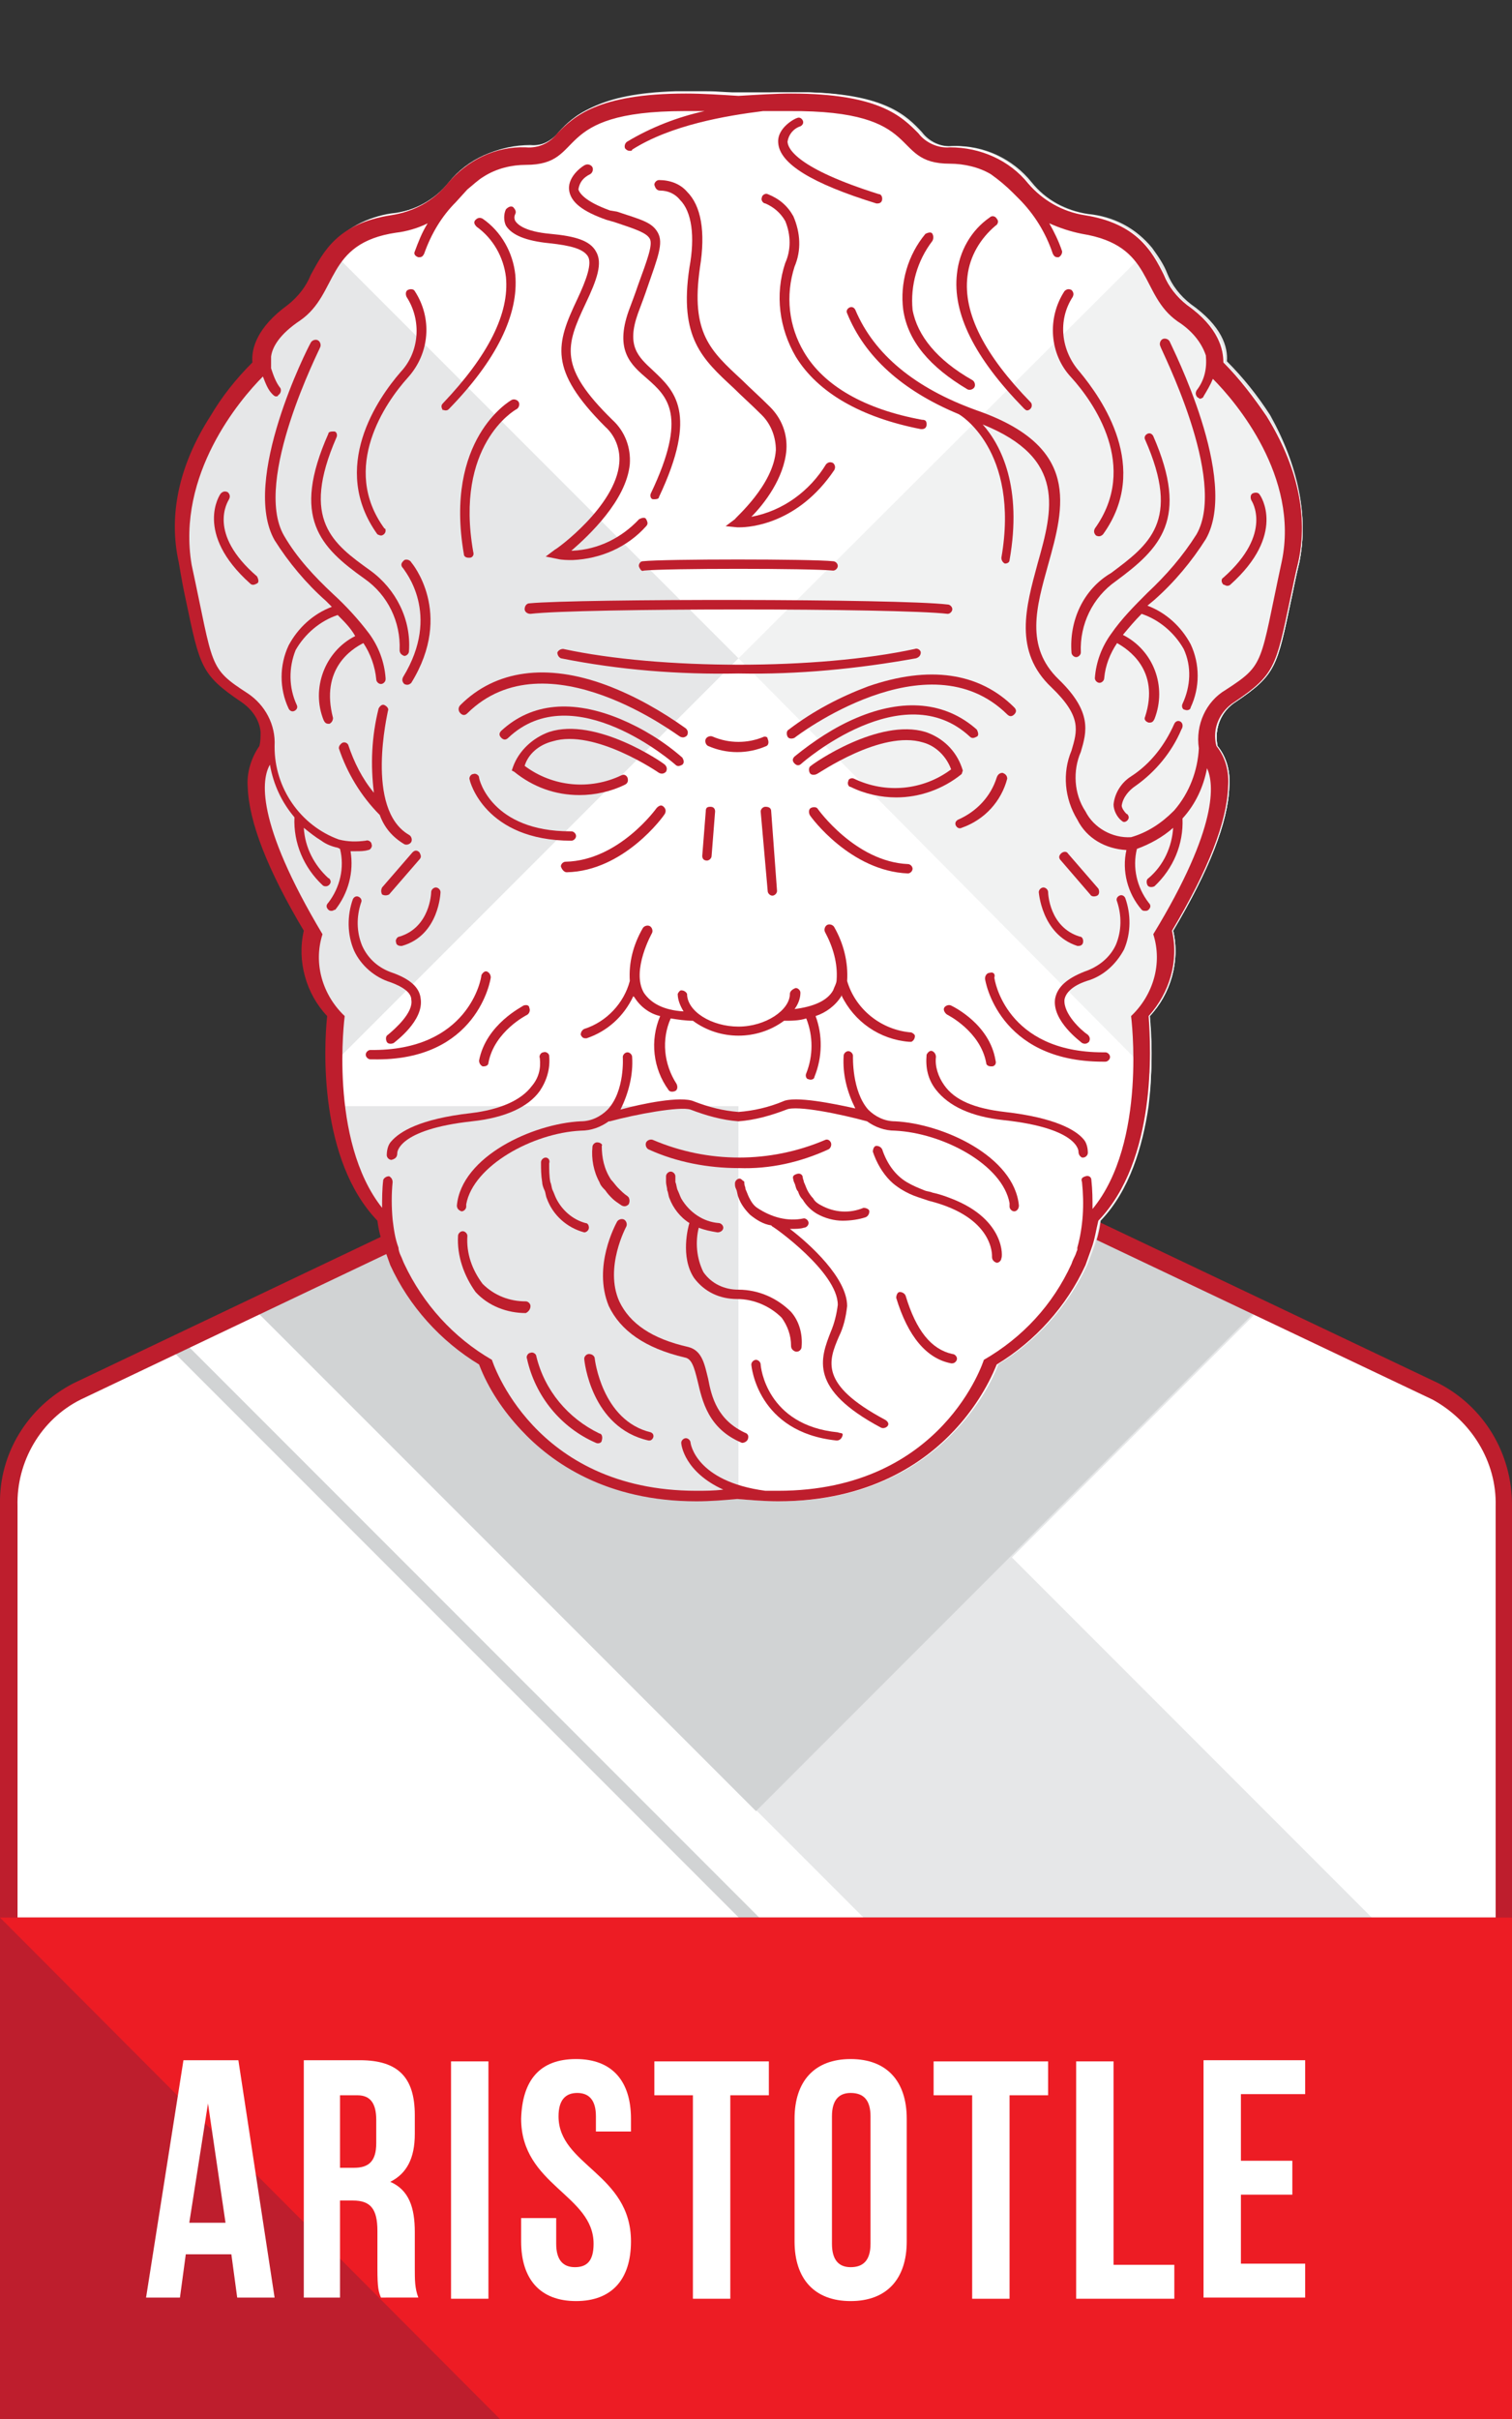 <?xml version="1.0" encoding="utf-8"?>
<!-- Generator: Adobe Illustrator 19.2.0, SVG Export Plug-In . SVG Version: 6.00 Build 0)  -->
<!DOCTYPE svg PUBLIC "-//W3C//DTD SVG 1.1//EN" "http://www.w3.org/Graphics/SVG/1.1/DTD/svg11.dtd">
<svg version="1.1" id="Layer_1" xmlns="http://www.w3.org/2000/svg" xmlns:xlink="http://www.w3.org/1999/xlink" x="0px" y="0px"
	 viewBox="0 0 129.4 206.9" style="enable-background:new 0 0 129.4 206.9;" xml:space="preserve">
<rect x="0" y="0" width="129.4" height="206.9" fill="#333333" stroke="none"/>
<style type="text/css">
	.st0{fill:#FFFFFF;}
	.st1{fill:#E6E7E8;}
	.st2{fill:#D1D3D4;}
	.st3{fill:none;stroke:#D1D3D4;stroke-width:1.24;stroke-miterlimit:10;}
	.st4{fill:#BE1E2D;}
	.st5{fill:#ED1C24;}
	.st6{enable-background:new    ;}
	.st7{fill:#F1F2F2;}
</style>
<title>Aristotle</title>
<path class="st0" d="M129.1,128.7v45.4H1.2v-45.4c-0.1-4.1,2.2-7.9,5.8-9.7l14.8-7l43.3-20.6l58.1,27.6
	C126.9,120.8,129.2,124.6,129.1,128.7z"/>
<path class="st1" d="M129.1,128.7v45.4H84l-19.3-19.3L21.8,112l43.4-20.6l42.8,20.3l15.3,7.3C126.9,120.8,129.2,124.6,129.1,128.7z"
	/>
<polygon class="st2" points="107.9,111.7 64.7,154.9 21.8,112 65.1,91.4 "/>
<line class="st3" x1="15.1" y1="115" x2="65.1" y2="165"/>
<path class="st0" d="M129.3,128.7v45.4h-1.8l-40.9-40.9l21.6-21.6l15.3,7.3C127.1,120.9,129.3,124.6,129.3,128.7z"/>
<path class="st4" d="M129.4,174.9H0v-46.2c-0.1-4.4,2.4-8.4,6.3-10.4l58.4-27.8l0.3,0.2l58.1,27.6c3.9,2,6.3,6,6.3,10.4L129.4,174.9
	L129.4,174.9z M1.5,173.5h126.5v-44.7c0.1-3.8-2.1-7.3-5.4-9.1L64.7,92.2L6.9,119.7c-3.4,1.7-5.5,5.3-5.4,9.1L1.5,173.5L1.5,173.5z"
	/>
<rect y="164" class="st4" width="129.4" height="42.9"/>
<polygon class="st5" points="129.4,164 129.4,206.9 42.8,206.9 0,164 "/>
<g class="st6">
	<path class="st0" d="M23.5,196.5h-3.2l-0.5-3.7h-3.9l-0.5,3.7h-2.9l3.2-20.3h4.7L23.5,196.5z M16.2,190.1h3.1l-1.5-10.2L16.2,190.1
		z"/>
	<path class="st0" d="M32.6,196.5c-0.2-0.5-0.3-0.8-0.3-2.5v-3.2c0-1.9-0.6-2.6-2.1-2.6h-1.1v8.3H26v-20.3h4.8
		c3.3,0,4.7,1.5,4.7,4.7v1.6c0,2.1-0.7,3.4-2.1,4.1c1.6,0.7,2.1,2.2,2.1,4.3v3.1c0,1,0,1.7,0.3,2.5H32.6z M29.1,179.2v6.2h1.2
		c1.2,0,1.9-0.5,1.9-2.1v-2c0-1.4-0.5-2.1-1.6-2.1H29.1z"/>
	<path class="st0" d="M38.6,176.3h3.2v20.3h-3.2V176.3z"/>
	<path class="st0" d="M49.3,176.1c3.1,0,4.7,1.9,4.7,5.1v1.1h-3v-1.3c0-1.4-0.6-2-1.6-2s-1.6,0.6-1.6,2c0,4.2,6.2,4.9,6.2,10.7
		c0,3.2-1.6,5.1-4.7,5.1c-3.1,0-4.7-1.9-4.7-5.1v-2h3v2.2c0,1.4,0.6,2,1.6,2s1.6-0.5,1.6-2c0-4.2-6.2-5-6.2-10.7
		C44.7,177.9,46.2,176.1,49.3,176.1z"/>
	<path class="st0" d="M56,176.3h9.8v2.9h-3.3v17.4h-3.2v-17.4H56V176.3z"/>
	<path class="st0" d="M68,181.2c0-3.2,1.7-5.1,4.8-5.1s4.8,1.9,4.8,5.1v10.5c0,3.2-1.7,5.1-4.8,5.1s-4.8-1.9-4.8-5.1V181.2z
		 M71.2,191.9c0,1.4,0.6,2,1.6,2c1,0,1.7-0.5,1.7-2v-10.9c0-1.4-0.6-2-1.7-2c-1,0-1.6,0.6-1.6,2V191.9z"/>
	<path class="st0" d="M79.9,176.3h9.8v2.9h-3.3v17.4h-3.2v-17.4h-3.3V176.3z"/>
	<path class="st0" d="M92.1,176.3h3.2v17.4h5.2v2.9h-8.4V176.3z"/>
	<path class="st0" d="M106.2,184.8h4.4v2.9h-4.4v5.9h5.5v2.9H103v-20.3h8.7v2.9h-5.5V184.8z"/>
</g>
<path class="st1" d="M111.2,48.1c-0.3,1.2-0.5,2.3-0.7,3.2c-1.2,5.7-1.3,6.4-4.7,8.7c-1.3,0.8-1.9,2.3-1.6,3.8c0.8,1,1.1,2.2,1,3.5
	c-0.1,3-1.7,7.1-4.8,12.3c0.6,2.6-0.2,5.4-2,7.3c0.1,1.7,0.2,3.3,0.1,5c0,0.9-0.1,1.8-0.2,2.7c-0.5,3.4-1.6,7.2-4.1,9.8
	c-0.1,0.8-0.3,1.6-0.6,2.4l-0.5,1.3c-1.6,3.5-4.3,6.5-7.6,8.5c-0.8,2.1-2.1,4-3.6,5.6c-2.6,2.8-7.3,6.1-15.1,6.1
	c-1.2,0-2.4-0.1-3.5-0.2c-1.2,0.1-2.4,0.2-3.5,0.2c-7.8,0-12.5-3.3-15-6.1c-1.5-1.6-2.8-3.6-3.6-5.6c-3.3-2-6-5-7.6-8.5l-0.5-1.4
	c-0.3-0.8-0.5-1.6-0.6-2.4c-2.5-2.7-3.7-6.4-4.1-9.8c-0.1-1.1-0.2-2.1-0.3-3c-0.1-1.5,0-3.1,0.1-4.6c-1.8-2-2.6-4.7-2-7.3
	c-3.1-5.2-4.7-9.3-4.8-12.3c-0.1-1.2,0.2-2.5,1-3.5c0.1-0.4,0.1-0.8,0.1-1.2c-0.1-1.1-0.7-2.1-1.6-2.7c-3.4-2.3-3.5-3-4.7-8.7
	c-0.2-0.9-0.4-2-0.7-3.2c-0.9-4,0.1-8.3,2.7-12.5c1.1-1.6,2.3-3.2,3.7-4.6c0-1.1,0.4-3,3.1-4.9c0.9-0.7,1.6-1.6,2-2.6
	c0.4-0.8,0.8-1.5,1.4-2.3c1.4-1.6,3.3-2.7,5.5-2.9c1.9-0.3,3.6-1.2,4.8-2.7c1.6-2,4.1-3.1,6.7-3.1c1,0.1,2.1-0.4,2.7-1.2
	c1.3-1.4,3.1-3.2,9.7-3.4h1.3h1.4c1,0,2,0.1,3,0.2s2-0.1,2.9-0.1l0,0h1.6h1.4c6.4,0.2,8.2,2,9.5,3.4c0.6,0.8,1.6,1.3,2.7,1.2
	c2.6-0.1,5.1,1.1,6.7,3.1c1.2,1.5,2.9,2.4,4.8,2.7c2.2,0.2,4.1,1.2,5.5,2.9c0.5,0.7,1,1.4,1.3,2.2c0.4,1,1.1,1.9,2,2.6
	c2.7,1.9,3.2,3.7,3.1,4.9c1.4,1.4,2.6,2.9,3.7,4.6C111.1,39.8,112,44.1,111.2,48.1z"/>
<path class="st0" d="M111.2,48.1c-0.3,1.2-0.5,2.3-0.7,3.2c-1.2,5.7-1.3,6.4-4.7,8.7c-1.3,0.8-1.9,2.3-1.6,3.8c0.8,1,1.1,2.2,1,3.5
	c-0.1,3-1.7,7.1-4.8,12.3c0.6,2.6-0.2,5.4-2,7.3c0.3,2.7,0.7,12.3-4.3,17.5c-0.1,0.8-0.3,1.6-0.6,2.4l-0.5,1.4
	c-1.6,3.5-4.3,6.5-7.6,8.5c-0.8,2.1-2.1,4-3.6,5.6c-2.6,2.8-7.3,6.1-15.1,6.1c-1.2,0-2.4-0.1-3.5-0.2V8.2C64.8,8.1,66.3,8,67.7,8
	c7.6,0,9.6,2,11,3.4c0.6,0.8,1.6,1.3,2.7,1.2c2.6-0.1,5,1.1,6.7,3.1c1.2,1.5,2.9,2.4,4.8,2.7c4.6,0.7,5.8,3.1,6.8,5.1
	c0.4,1,1.1,1.9,2,2.6c2.7,1.9,3.2,3.7,3.1,4.9c1.4,1.4,2.6,2.9,3.7,4.6C111.1,39.8,112,44.1,111.2,48.1z"/>
<path class="st0" d="M98.4,91.9c0,0.9-0.1,1.8-0.2,2.7h-70c-0.1-1.1-0.2-2.1-0.3-3l1.1-1.1l34.2-34.2L98.4,91.9z"/>
<path class="st7" d="M111.2,48.1c-0.3,1.2-0.5,2.3-0.7,3.2c-1.2,5.7-1.3,6.4-4.7,8.7c-1.3,0.8-1.9,2.3-1.6,3.8c0.8,1,1.1,2.2,1,3.5
	c-0.1,3-1.7,7.1-4.8,12.3c0.6,2.6-0.2,5.4-2,7.3c0.1,1.7,0.2,3.3,0.1,5L63.2,56.3l35.1-35.1c0.5,0.7,1,1.4,1.3,2.2
	c0.4,1,1.1,1.9,2,2.6c2.7,1.9,3.2,3.7,3.1,4.9c1.4,1.4,2.6,2.9,3.7,4.6C111.1,39.8,112,44.1,111.2,48.1z"/>
<path class="st0" d="M98.3,21.3L63.2,56.3L28.1,21.2c1.4-1.6,3.3-2.7,5.5-2.9c1.9-0.3,3.6-1.2,4.8-2.7c1.6-2,4.1-3.1,6.7-3.1
	c1,0.1,2.1-0.4,2.7-1.2c1.3-1.4,3.1-3.1,9.7-3.4h11.7c6.4,0.2,8.2,2,9.5,3.4c0.6,0.8,1.6,1.3,2.7,1.2c2.6-0.1,5.1,1.1,6.7,3.1
	c1.2,1.5,2.9,2.4,4.8,2.7C95,18.5,96.9,19.6,98.3,21.3z"/>
<path class="st4" d="M15.9,51.3c1.2,5.7,1.3,6.4,4.7,8.7c0.9,0.6,1.6,1.5,1.7,2.6c0,0.4,0,0.8-0.1,1.2c-0.7,1-1.1,2.3-1,3.5
	c0.1,3,1.7,7.1,4.8,12.3c-0.6,2.6,0.2,5.4,2,7.3c-0.3,2.7-0.7,12.3,4.3,17.5c0.1,0.8,0.3,1.6,0.6,2.4l0.5,1.4
	c1.6,3.5,4.3,6.5,7.6,8.5c0.8,2.1,2.1,4,3.6,5.6c2.6,2.8,7.3,6.1,15,6.1c1.2,0,2.4-0.1,3.5-0.2c1.2,0.1,2.4,0.2,3.5,0.2
	c7.8,0,12.5-3.3,15.1-6.1c1.5-1.6,2.8-3.6,3.6-5.6c3.3-2,6-5,7.6-8.5l0.5-1.4c0.3-0.8,0.4-1.6,0.6-2.4c5-5.2,4.5-14.8,4.3-17.5
	c1.8-2,2.6-4.7,2-7.3c3.1-5.2,4.7-9.3,4.8-12.3c0.1-1.3-0.2-2.5-1-3.5c-0.4-1.5,0.3-3,1.6-3.8c3.4-2.3,3.5-3,4.7-8.7
	c0.2-0.9,0.4-2,0.7-3.2c0.9-4-0.1-8.3-2.7-12.5c-1.1-1.6-2.3-3.2-3.7-4.6c0-1.1-0.4-3-3.1-4.9c-0.9-0.7-1.6-1.6-2-2.6
	c-1-2-2.3-4.4-6.8-5.1c-1.9-0.3-3.6-1.3-4.8-2.7c-1.6-2-4.1-3.1-6.7-3.1c-1,0.1-2.1-0.4-2.7-1.2C77.2,10,75.3,8,67.7,8
	c-1.3,0-2.8,0.1-4.5,0.2C61.6,8.1,60.1,8,58.7,8c-7.6,0-9.6,2-11,3.4c-0.6,0.8-1.6,1.3-2.7,1.2c-2.6-0.1-5,1.1-6.7,3.1
	c-1.2,1.5-2.9,2.4-4.8,2.7c-4.6,0.7-5.8,3.1-6.9,5.1c-0.4,1-1.1,1.9-2,2.6C22,28,21.5,29.8,21.6,31c-1.4,1.4-2.6,2.9-3.6,4.6
	c-2.7,4.2-3.6,8.5-2.7,12.5C15.5,49.3,15.7,50.4,15.9,51.3z M22.5,32.2c0.2,0.5,0.4,1.1,0.8,1.5c0.1,0.1,0.2,0.2,0.3,0.2
	c0.1,0,0.2,0,0.2-0.1c0.2-0.1,0.3-0.4,0.2-0.6c0,0,0,0,0,0c-0.4-0.5-0.6-1.1-0.8-1.7l0,0l0,0c0-0.3,0-0.7,0-1
	c0.1-0.8,0.7-1.9,2.5-3.1c3.3-2.3,2.1-6.6,8.2-7.5c0.9-0.1,1.9-0.4,2.7-0.8c-0.5,0.8-0.8,1.6-1.1,2.4c-0.1,0.2,0,0.4,0.3,0.5
	c0,0,0,0,0,0h0.1c0.2,0,0.3-0.1,0.4-0.3c0.6-1.7,1.5-3.2,2.7-4.4l1-1.1c0.5-0.4,0.9-0.8,1.4-1.1c1.1-0.7,2.4-1,3.6-1
	c5.3,0,1.9-4.6,13.6-4.6h1.7c-2.3,0.5-4.6,1.4-6.6,2.6c-0.2,0.1-0.3,0.4-0.2,0.6c0.1,0.1,0.2,0.2,0.4,0.2c0.1,0,0.2,0,0.2-0.1
	c3.3-2.1,8-2.9,11.2-3.3c0.8,0,1.5,0,2.2,0C79.4,9.4,76,14,81.3,14c1.2,0,2.5,0.3,3.5,0.9l0,0c0.7,0.5,1.3,1,1.9,1.6l0.5,0.5
	c1.3,1.3,2.3,2.9,2.9,4.7c0.1,0.2,0.2,0.3,0.4,0.3h0.1c0.2-0.1,0.3-0.3,0.3-0.5c-0.3-0.9-0.7-1.7-1.1-2.4c0.9,0.4,1.8,0.7,2.8,0.9
	c6.2,1,4.9,5.2,8.2,7.5c1.1,0.7,2,1.7,2.4,2.9c0.1,1.1-0.1,2.1-0.8,3c-0.1,0.2-0.1,0.4,0.1,0.6c0,0,0,0,0,0c0.1,0,0.1,0.1,0.2,0.1
	c0.1,0,0.3-0.1,0.3-0.2c0.3-0.5,0.6-1,0.8-1.5c2,2,7.4,8.4,5.9,15.6c-1.9,8.8-1.4,8.8-4.8,11c-1.7,1-2.6,3-2.3,5
	c-0.1,1.9-0.8,3.8-2.1,5.3c0,0-0.1,0.1-0.1,0.1c-1,1-2.2,1.8-3.6,2.2c-1.6,0.1-3.2-0.8-3.9-2.2c-1-1.5-1.1-3.5-0.4-5.1
	c0.5-1.7,1-3.4-1.9-6.2s-1.9-6.2-0.9-9.8c1.4-5,2.8-10.1-6.1-13.2c-5.3-1.9-8.8-4.8-10.4-8.6c-0.1-0.2-0.3-0.3-0.5-0.2
	c-0.2,0.1-0.3,0.3-0.2,0.5l0,0c1.5,3.7,4.7,6.6,9.5,8.6l0,0c0.1,0,5.3,3.1,3.7,12.3c0,0.2,0.1,0.4,0.3,0.5c0,0,0,0,0,0H86
	c0.2,0,0.4-0.1,0.4-0.3c1.1-6.2-0.7-9.8-2.3-11.6c7.2,2.9,6,7.3,4.7,11.9c-1,3.7-2.1,7.5,1.2,10.6c2.6,2.5,2.2,3.7,1.7,5.4
	c-0.8,1.9-0.6,4.1,0.5,5.9c0.8,1.6,2.4,2.5,4.2,2.6c-0.4,1.8,0.1,3.7,1.3,5.1c0.1,0.1,0.2,0.1,0.3,0.1c0.1,0,0.2,0,0.3-0.1
	c0.2-0.2,0.2-0.4,0-0.6c0,0,0,0,0,0c-1-1.3-1.4-3-1-4.6c1.1-0.4,2.2-1,3.1-1.8c-0.1,1.6-0.8,3.2-2.1,4.3c-0.2,0.1-0.2,0.4-0.1,0.6
	c0.1,0.2,0.4,0.2,0.6,0.1l0,0c1.6-1.5,2.5-3.6,2.4-5.8c1.1-1.2,1.8-2.7,2.1-4.3c0.6,1.3,1,5-4.6,14.2c0.8,2.5,0,5.2-1.9,7
	c0,0,1.4,10.8-3.3,16.5c0-0.8,0-1.6-0.1-2.5c0-0.2-0.2-0.4-0.5-0.3s-0.4,0.2-0.3,0.5c0.2,1.9,0.1,3.8-0.4,5.6v0.2
	c-0.1,0.2-0.1,0.3-0.2,0.5s-0.2,0.4-0.3,0.7c-1.6,3.5-4.2,6.3-7.5,8.2c0,0-3.5,11.2-17.6,11.2h-1.1c-6-0.8-6.4-4.1-6.4-4.1
	c0-0.2-0.2-0.4-0.4-0.4s-0.4,0.2-0.4,0.4l0,0c0,0.2,0.3,2.5,3.6,4c-0.8,0.1-1.6,0.1-2.3,0.1c-14,0-17.5-11.2-17.5-11.2
	c-3.3-1.9-5.9-4.8-7.5-8.2c-0.1-0.2-0.2-0.5-0.3-0.7s-0.2-0.5-0.2-0.7c-0.3-0.8-0.4-1.6-0.5-2.4l0,0c-0.1-1.1-0.1-2.2,0-3.2
	c0-0.2-0.1-0.4-0.3-0.5c-0.2,0-0.4,0.1-0.5,0.3l0,0c-0.1,0.8-0.1,1.6-0.1,2.4c-4.6-5.8-3.2-16.4-3.2-16.4c-1.9-1.8-2.7-4.5-1.9-7
	c-5.8-9.7-5.2-13.3-4.5-14.5c0.3,1.7,1,3.2,2.1,4.5c-0.1,2.2,0.8,4.3,2.4,5.8c0.1,0.1,0.2,0.1,0.3,0.1c0.2,0,0.4-0.2,0.4-0.4
	c0-0.1-0.1-0.3-0.2-0.3c-1.2-1.1-2-2.6-2.1-4.3c0.5,0.4,1,0.8,1.5,1.1l0,0c0.4,0.3,0.9,0.5,1.4,0.6l0.2,0.1c0.4,1.6,0,3.3-1,4.6
	c-0.2,0.2-0.2,0.4,0,0.6c0,0,0,0,0,0c0.1,0.1,0.2,0.1,0.3,0.1c0.1,0,0.2-0.1,0.3-0.1c1.1-1.4,1.6-3.2,1.3-5h0.5c0.3,0,0.7,0,1-0.1
	c0.2,0,0.4-0.3,0.3-0.5c0-0.2-0.3-0.4-0.5-0.3l0,0c-0.8,0.1-1.5,0.1-2.3-0.1c-3.3-1.2-5.5-4.4-5.5-7.9c0,0,0-0.1,0-0.1
	c0.1-1.8-0.8-3.5-2.3-4.5c-3.4-2.2-2.9-2.2-4.8-11C15.1,40.6,20.5,34.2,22.5,32.2z"/>
<path class="st4" d="M82.4,65.9l-0.1-0.3c-0.5-1.4-1.6-2.5-3.1-3c-4-1.2-9.6,2.7-9.8,2.9c-0.2,0.1-0.2,0.4-0.1,0.6
	c0.1,0.2,0.4,0.2,0.6,0.1c0.1,0,5.5-3.8,9.1-2.7c1.1,0.3,2,1.2,2.4,2.3c-2.4,1.8-5.6,2.1-8.3,0.8c-0.2-0.1-0.5,0-0.5,0.2
	c-0.1,0.2,0,0.5,0.2,0.5c1.2,0.6,2.6,0.9,3.9,0.9c2,0,4-0.7,5.6-2L82.4,65.9z"/>
<path class="st4" d="M73.3,61.4c-1.9,0.8-3.7,2-5.3,3.3c-0.2,0.2-0.2,0.4,0,0.6c0.2,0.2,0.4,0.2,0.6,0c0.1-0.1,8.7-7.6,14.4-2.3
	c0.2,0.2,0.4,0.1,0.6,0s0.1-0.4,0-0.6l0,0C80.9,60,77.3,59.7,73.3,61.4z"/>
<path class="st4" d="M74.3,58.7c-2.4,0.9-4.7,2.1-6.8,3.7c-0.2,0.1-0.2,0.4-0.1,0.6s0.4,0.2,0.6,0.1c0.1-0.1,11.4-8.7,18.2-2
	c0.2,0.2,0.4,0.2,0.6,0c0.2-0.2,0.2-0.4,0-0.6C83.8,57.5,79.5,56.9,74.3,58.7z"/>
<path class="st4" d="M70,69.2c-0.1-0.2-0.4-0.2-0.6-0.1s-0.2,0.4-0.1,0.6c0.1,0.2,3.5,4.8,8.4,5l0,0c0.2,0,0.4-0.2,0.4-0.4
	s-0.2-0.4-0.4-0.4C73.2,73.7,70,69.2,70,69.2z"/>
<path class="st4" d="M47.3,63.4c3.6-1.1,9.1,2.7,9.1,2.7c0.2,0.1,0.4,0.1,0.6-0.1c0.1-0.2,0.1-0.4-0.1-0.6c-0.2-0.2-5.9-4.1-9.9-2.8
	c-1.4,0.5-2.6,1.6-3.1,3l-0.1,0.3L44,66c1.6,1.3,3.5,2,5.6,2c1.3,0,2.7-0.3,3.9-0.9c0.2-0.1,0.3-0.3,0.2-0.6
	c-0.1-0.2-0.3-0.3-0.5-0.2c-2.7,1.3-5.9,1-8.3-0.8C45.2,64.5,46.1,63.7,47.3,63.4z"/>
<path class="st4" d="M57.8,65.4c0.2,0.2,0.4,0.1,0.6,0c0.2-0.2,0.1-0.4,0-0.6l0,0c-1.6-1.4-3.4-2.5-5.3-3.3c-4.1-1.7-7.6-1.4-10.2,1
	c-0.2,0.2-0.2,0.4,0,0.6c0.2,0.2,0.4,0.2,0.6,0l0,0C49.1,57.8,57.7,65.3,57.8,65.4z"/>
<path class="st4" d="M39.4,61c0.2,0.2,0.4,0.2,0.6,0c0,0,0,0,0,0c6.8-6.7,18.1,2,18.2,2c0.2,0.1,0.4,0.1,0.6-0.1
	c0.1-0.2,0.1-0.4-0.1-0.6l0,0c-2.1-1.5-4.4-2.8-6.8-3.7c-5.1-1.9-9.5-1.3-12.5,1.7C39.2,60.5,39.2,60.8,39.4,61
	C39.4,61,39.4,61,39.4,61z"/>
<path class="st4" d="M48.5,74.6L48.5,74.6c4.9-0.1,8.3-4.8,8.4-5c0.1-0.2,0.1-0.4-0.1-0.6s-0.4-0.1-0.6,0.1c0,0-3.2,4.5-7.8,4.6
	c-0.2,0-0.4,0.2-0.4,0.4C48.1,74.4,48.3,74.6,48.5,74.6z"/>
<path class="st4" d="M70.6,97.5c-4.7,2-10,2-14.7,0c-0.2-0.1-0.5,0-0.6,0.2c-0.1,0.2,0,0.5,0.2,0.6l0,0c2.4,1.1,5.1,1.6,7.7,1.6
	c2.7,0.1,5.3-0.5,7.7-1.6c0.2-0.1,0.3-0.4,0.2-0.6C71,97.5,70.8,97.4,70.6,97.5z"/>
<path class="st4" d="M65.4,63c-1.4,0.6-3,0.6-4.4,0c-0.2-0.1-0.5,0-0.6,0.2s0,0.5,0.2,0.6c1.6,0.7,3.4,0.7,5,0
	c0.2-0.1,0.2-0.4,0.1-0.6C65.7,63,65.5,63,65.4,63z"/>
<path class="st4" d="M78.8,55.8c0-0.2-0.3-0.4-0.5-0.3c0,0,0,0,0,0c-8.3,1.8-21.8,1.8-30.1,0c-0.2,0-0.4,0.1-0.5,0.3
	c0,0.2,0.1,0.4,0.3,0.5c5,1,10.1,1.4,15.2,1.3c5.1,0.1,10.2-0.4,15.2-1.3C78.7,56.2,78.8,56,78.8,55.8
	C78.8,55.8,78.8,55.8,78.8,55.8z"/>
<path class="st4" d="M45.3,51.6c-0.2,0-0.4,0.2-0.4,0.5c0,0.2,0.2,0.4,0.5,0.4c4.2-0.5,31.5-0.5,35.7,0l0,0c0.2,0,0.4-0.2,0.4-0.4
	c0-0.2-0.2-0.4-0.4-0.4C76.9,51.2,49.5,51.2,45.3,51.6z"/>
<path class="st4" d="M55.1,48.8c1.9-0.2,14.3-0.2,16.2,0l0,0c0.2,0,0.4-0.2,0.4-0.4c0-0.2-0.2-0.4-0.4-0.4c-1.9-0.2-14.4-0.2-16.3,0
	c-0.2,0-0.4,0.3-0.3,0.5S54.9,48.9,55.1,48.8z"/>
<path class="st4" d="M76.6,95.9c-0.9,0-1.7-0.4-2.3-1c-1.4-1.6-1.3-4.5-1.3-4.6c0-0.2-0.2-0.4-0.4-0.4s-0.4,0.2-0.4,0.4
	c-0.1,1.6,0.3,3.1,1,4.5c-1.8-0.4-5.2-1.1-6.2-0.6c-1.2,0.5-2.5,0.8-3.8,0.9c-1.3-0.1-2.5-0.4-3.8-0.9c-1.1-0.5-4.5,0.2-6.3,0.7
	c0.7-1.4,1.1-3,1-4.5c0-0.2-0.2-0.4-0.4-0.4s-0.4,0.2-0.4,0.4c0,0,0.2,2.9-1.3,4.5c-0.6,0.6-1.4,1-2.3,1c-4.1,0.2-10.2,3-10.6,7.2
	c0,0.2,0.1,0.4,0.4,0.5c0,0,0,0,0,0l0,0c0.2,0,0.4-0.2,0.4-0.4c0-0.1,0-0.2,0-0.2c0.6-3.3,5.7-6.1,9.8-6.3c0.9,0,1.7-0.3,2.4-0.8
	h0.1c2.2-0.6,6-1.3,6.9-1c1.3,0.5,2.7,0.9,4.1,1c1.4-0.1,2.8-0.5,4.1-1c0.9-0.4,4.7,0.4,6.9,1c0.7,0.5,1.5,0.8,2.4,0.8
	c4.1,0.2,9.2,2.9,9.8,6.2c0,0.1,0,0.2,0,0.3c0,0.2,0.2,0.4,0.4,0.4l0,0c0.2,0,0.4-0.2,0.4-0.5C86.8,98.9,80.7,96.1,76.6,95.9z"/>
<path class="st4" d="M81.4,102.5c-0.5-0.2-1.1-0.4-1.6-0.5c-0.2-0.1-0.5-0.1-0.7-0.2c-0.5-0.2-1-0.4-1.5-0.7c-1-0.6-1.7-1.6-2.1-2.8
	c-0.1-0.2-0.3-0.3-0.5-0.3s-0.3,0.3-0.3,0.5c0.3,0.9,0.8,1.8,1.5,2.5c0.3,0.3,0.6,0.5,0.9,0.7c0.5,0.3,0.9,0.5,1.5,0.7
	c0.3,0.1,0.6,0.2,0.9,0.3c5.6,1.4,5.4,4.7,5.4,4.8c0,0.2,0.1,0.4,0.4,0.5c0,0,0,0,0,0l0,0c0.2,0,0.4-0.2,0.4-0.4
	C85.8,107.6,86.1,104.3,81.4,102.5z"/>
<path class="st4" d="M75.7,121.4c-5.6-3-4.8-5-3.9-7.1c0.4-0.8,0.6-1.7,0.7-2.6c0-2.4-3.2-5.3-4.9-6.6h0.2c0.3,0,0.7,0,1-0.1
	c0.2,0,0.4-0.2,0.4-0.4c0-0.2-0.2-0.4-0.4-0.4l0,0c-1.4,0.3-2.8-0.1-4-0.9c-0.3-0.2-0.5-0.5-0.7-0.9c-0.1-0.2-0.2-0.5-0.3-0.7
	c0-0.2-0.1-0.3-0.1-0.5c0-0.1,0-0.2-0.1-0.2c-0.1-0.1-0.2-0.2-0.3-0.2c-0.2,0-0.4,0.2-0.4,0.4c0,0.2,0,0.3,0.1,0.5
	c0.1,0.2,0.1,0.5,0.2,0.7c0.2,0.6,0.6,1.1,1,1.5c0.5,0.4,1.1,0.8,1.8,0.9c0,0,0.1,0.1,0.1,0.1c0.1,0,5.6,3.9,5.6,6.7
	c-0.1,0.8-0.3,1.6-0.6,2.3c-0.9,2.3-1.9,4.9,4.3,8.2c0.2,0.1,0.5,0,0.6-0.2S75.9,121.5,75.7,121.4z"/>
<path class="st4" d="M63.9,122.6c-2.5-1.1-3-3.1-3.3-4.7c-0.3-1.2-0.5-2.4-1.7-2.7c-3.1-0.7-5-2-5.9-3.9c-1.3-2.9,0.6-6.4,0.6-6.4
	c0.1-0.2,0-0.5-0.2-0.6s-0.5,0-0.6,0.2c-0.1,0.2-2.1,3.8-0.7,7.2c1,2.1,3.1,3.6,6.5,4.4c0.6,0.1,0.8,0.8,1.1,2
	c0.4,1.7,0.9,4.1,3.8,5.3c0.2,0,0.4-0.1,0.5-0.3C64.1,122.8,64,122.7,63.9,122.6z"/>
<path class="st4" d="M81.5,115.8c-1.8-0.4-3.1-2-4-5c-0.1-0.2-0.3-0.3-0.5-0.3s-0.3,0.3-0.3,0.5c1,3.3,2.6,5.2,4.7,5.6h0.1
	c0.2,0,0.4-0.2,0.4-0.4C81.9,116,81.7,115.8,81.5,115.8z"/>
<path class="st4" d="M69.6,102.5c-0.2-0.2-0.4-0.5-0.5-0.7c-0.1-0.2-0.2-0.5-0.3-0.7c0-0.1-0.1-0.3-0.1-0.4c0-0.2-0.2-0.4-0.5-0.3
	s-0.4,0.2-0.3,0.5c0,0,0,0.1,0.1,0.3c0.1,0.2,0.1,0.5,0.3,0.7c0.1,0.3,0.2,0.5,0.4,0.7c0.3,0.5,0.7,0.9,1.2,1.2
	c0.7,0.4,1.5,0.6,2.2,0.6c0.7,0,1.4-0.1,2-0.3c0.2-0.1,0.3-0.3,0.3-0.5s-0.3-0.3-0.5-0.3c-1.2,0.5-2.5,0.4-3.6-0.2
	C69.9,102.9,69.7,102.7,69.6,102.5z"/>
<path class="st4" d="M61.4,105.4L61.4,105.4c0.3,0,0.5-0.2,0.5-0.4c0-0.2-0.2-0.4-0.4-0.4c-1.3-0.1-2.5-0.9-3.2-2.1
	c-0.1-0.2-0.2-0.5-0.3-0.7c-0.1-0.2-0.1-0.5-0.2-0.7c0-0.2,0-0.3,0-0.5c0-0.2-0.2-0.4-0.4-0.4s-0.4,0.2-0.4,0.4c0,0.2,0,0.4,0,0.5
	c0,0.2,0.1,0.5,0.1,0.7c0.1,0.2,0.1,0.5,0.2,0.7c0.3,0.8,0.9,1.6,1.7,2.1c-0.1,0.3-0.8,2.9,0.4,4.7c0.9,1.2,2.2,1.8,3.7,1.8
	c1.4,0,2.8,0.6,3.8,1.6c0.5,0.7,0.8,1.5,0.8,2.4c0,0.2,0.1,0.4,0.4,0.5c0,0,0,0,0,0h0.1c0.2,0,0.4-0.2,0.4-0.4
	c0.1-1.1-0.2-2.2-0.9-3c-1.2-1.2-2.8-1.9-4.5-1.9c-1.2,0-2.3-0.5-3-1.5c-0.6-1.2-0.7-2.6-0.4-3.8C60.3,105.2,60.8,105.3,61.4,105.4z
	"/>
<path class="st4" d="M65.5,17.4c0.7,0.3,1.3,0.8,1.7,1.5c0.5,1.2,0.5,2.5,0,3.6c-0.9,2.7-0.5,5.6,0.9,8c1.9,3.1,5.6,5.2,10.7,6.2
	h0.1c0.2,0,0.4-0.1,0.4-0.4s-0.1-0.4-0.4-0.4l0,0c-4.9-0.9-8.4-2.9-10.1-5.8c-1.3-2.2-1.6-4.8-0.8-7.3c0.6-1.4,0.5-2.9-0.1-4.3
	c-0.5-0.9-1.2-1.5-2.2-1.9c-0.2-0.1-0.5,0.1-0.5,0.3C65.1,17.1,65.3,17.4,65.5,17.4z"/>
<path class="st4" d="M44.2,35c0.2-0.1,0.3-0.4,0.2-0.6s-0.4-0.3-0.6-0.2l0,0c-0.2,0.1-5.8,3.4-4.1,13.2c0,0.2,0.2,0.3,0.4,0.3h0.1
	c0.2,0,0.4-0.2,0.3-0.5c0,0,0,0,0,0C38.9,38.1,44,35.1,44.2,35z"/>
<path class="st4" d="M82.8,33.3c0.2,0.1,0.5,0,0.6-0.2s0-0.5-0.2-0.6c-3-1.7-4.7-3.8-5.1-6c-0.2-2.1,0.4-4.2,1.7-5.9
	c0.1-0.2,0.1-0.4,0-0.6s-0.4-0.1-0.6,0l0,0c-1.5,1.8-2.2,4.2-1.9,6.5C77.7,29.2,79.6,31.4,82.8,33.3z"/>
<path class="st4" d="M87.9,35.1c0.2,0,0.4-0.2,0.4-0.4c0-0.1,0-0.2-0.1-0.3c-3.9-4-5.8-7.6-5.4-10.8c0.2-1.7,1.1-3.2,2.4-4.3
	c0.2-0.1,0.3-0.4,0.1-0.6c-0.1-0.2-0.4-0.3-0.6-0.1l0,0c-1.6,1.1-2.6,2.9-2.8,4.8c-0.4,3.4,1.5,7.2,5.7,11.5
	C87.7,35,87.8,35.1,87.9,35.1z"/>
<path class="st4" d="M38.1,35.1c0.1,0,0.2,0,0.3-0.1c4.1-4.2,6-8.1,5.7-11.5c-0.2-1.9-1.2-3.7-2.8-4.8c-0.2-0.1-0.4-0.1-0.6,0.1
	s-0.1,0.4,0.1,0.6c1.4,1,2.3,2.6,2.5,4.3c0.3,3.1-1.5,6.7-5.4,10.8c-0.2,0.2-0.1,0.4,0,0.6C37.9,35,38,35.1,38.1,35.1z"/>
<path class="st4" d="M90.3,85.4c-0.3,1.9,2.2,3.7,2.3,3.8c0.2,0.1,0.4,0.1,0.6-0.1c0.1-0.2,0.1-0.4-0.1-0.6c-0.6-0.4-2.1-1.8-2-3
	c0.1-0.6,0.7-1.2,1.9-1.6c1.4-0.4,2.5-1.4,3.2-2.7c0.6-1.4,0.6-3,0.1-4.4c-0.1-0.2-0.3-0.3-0.5-0.2s-0.3,0.3-0.2,0.5
	c0.4,1.2,0.4,2.5-0.1,3.7c-0.5,1.1-1.5,1.9-2.7,2.3C91.3,83.7,90.5,84.4,90.3,85.4z"/>
<path class="st4" d="M84.7,83.2c-0.2,0-0.4,0.2-0.4,0.5c0,0,0,0,0,0c0,0.1,1.1,7.1,10.1,7.1h0.2c0.2,0,0.4-0.2,0.4-0.4
	s-0.2-0.4-0.4-0.4h-0.2c-8.3,0-9.3-6.2-9.3-6.4C85.2,83.3,85,83.1,84.7,83.2C84.7,83.1,84.7,83.1,84.7,83.2z"/>
<path class="st4" d="M35.2,85.5c0.2,1.1-1.4,2.5-2,3c-0.2,0.1-0.2,0.4-0.1,0.6c0.1,0.2,0.4,0.2,0.6,0.1l0,0c0.1-0.1,2.6-1.9,2.3-3.8
	c-0.1-1-1-1.7-2.4-2.2c-1.2-0.4-2.1-1.2-2.6-2.3c-0.5-1.2-0.5-2.5-0.1-3.7c0.1-0.2,0-0.4-0.2-0.5c-0.2-0.1-0.4,0-0.5,0.2l0,0
	c-0.5,1.4-0.5,3,0.1,4.4c0.6,1.3,1.8,2.3,3.1,2.7C34.5,84.4,35.2,84.9,35.2,85.5z"/>
<path class="st4" d="M42,83.6c0-0.2-0.1-0.4-0.3-0.5s-0.4,0.1-0.5,0.3c0,0.3-1.1,6.5-9.5,6.4l0,0c-0.2,0-0.4,0.2-0.4,0.4
	s0.2,0.4,0.4,0.4h0.2C40.9,90.8,42,83.7,42,83.6z"/>
<path class="st4" d="M86,95.1c-2.6-0.3-4.3-1-5.2-2.3c-0.5-0.7-0.8-1.6-0.7-2.4c0-0.2-0.1-0.4-0.3-0.5s-0.4,0.1-0.5,0.3l0,0
	c-0.1,1.1,0.1,2.1,0.8,3c1.1,1.4,3,2.3,5.8,2.6c6.5,0.7,6.4,2.7,6.4,2.7c0,0.2,0.1,0.4,0.3,0.5c0,0,0,0,0,0h0.1
	c0.2,0,0.4-0.2,0.4-0.4c0-0.4-0.1-0.9-0.4-1.2C92.1,96.7,90.4,95.6,86,95.1z"/>
<path class="st4" d="M34,98.6c0,0,0-2,6.4-2.7c2.8-0.3,4.8-1.2,5.8-2.6c0.6-0.9,0.9-1.9,0.8-3c0-0.2-0.3-0.4-0.5-0.3
	c-0.2,0-0.4,0.3-0.3,0.5c0.1,0.9-0.1,1.7-0.7,2.4c-0.9,1.2-2.7,2-5.2,2.3c-4.4,0.5-6.1,1.6-6.8,2.4c-0.3,0.3-0.4,0.8-0.4,1.2
	c0,0.2,0.2,0.4,0.4,0.4h0C33.9,99.1,34,98.9,34,98.6C34,98.7,34,98.6,34,98.6z"/>
<path class="st4" d="M91.7,55.8c0,0.2,0.2,0.4,0.4,0.4l0,0c0.2,0,0.4-0.2,0.4-0.4c0,0,0,0,0,0c-0.1-2.4,1-4.7,3-6.1
	c3.8-2.8,6.3-5.3,3.2-12.4c-0.1-0.2-0.3-0.3-0.5-0.2c-0.2,0.1-0.3,0.3-0.2,0.5c3.1,7,0.3,9-2.9,11.4C92.7,50.4,91.5,53.1,91.7,55.8z
	"/>
<path class="st4" d="M102.4,45.7c-1.2,1.9-2.6,3.5-4.2,5c-1.1,1.1-2.2,2.2-3.1,3.5l0,0c-0.8,1.1-1.3,2.4-1.4,3.8
	c0,0.2,0.2,0.4,0.4,0.4c0,0,0,0,0,0l0,0c0.2,0,0.4-0.2,0.4-0.4c0.1-1.1,0.5-2.1,1.1-3c0.9,0.5,3.7,2.3,2.4,6.3
	c-0.1,0.2,0,0.4,0.3,0.5c0,0,0,0,0,0h0.1c0.2,0,0.3-0.1,0.4-0.3c1.1-2.8-0.1-5.9-2.7-7.2c0.5-0.6,1-1.2,1.6-1.8
	c1.5,0.5,2.8,1.6,3.6,3c0.7,1.5,0.6,3.2-0.1,4.7c-0.1,0.2,0,0.5,0.2,0.5c0.2,0.1,0.5,0,0.5-0.2l0,0c0.8-1.7,0.8-3.7,0-5.4
	c-0.8-1.5-2.1-2.7-3.7-3.3l0.6-0.5c1.7-1.5,3.2-3.3,4.4-5.2c2.9-5.1-2.9-16.4-3.1-16.9c-0.1-0.2-0.4-0.3-0.6-0.2
	c-0.2,0.1-0.3,0.4-0.2,0.6l0,0C99.3,29.8,105.1,41,102.4,45.7z"/>
<path class="st4" d="M93.7,45.2c-0.1,0.2-0.1,0.4,0.1,0.6c0.2,0.1,0.4,0.1,0.6-0.1c4.1-5.7-0.1-11.6-2-13.9
	c-1.6-1.8-1.9-4.4-0.6-6.4c0.1-0.2,0.1-0.4-0.1-0.6c-0.2-0.1-0.4-0.1-0.6,0.1l0,0c-1.5,2.3-1.3,5.4,0.6,7.4
	C93.6,34.4,97.5,39.9,93.7,45.2z"/>
<path class="st4" d="M105,50.1c0.1,0,0.2,0,0.3-0.1c4.8-4.3,2.6-7.6,2.5-7.7c-0.1-0.2-0.4-0.2-0.6-0.1c-0.2,0.1-0.2,0.4-0.1,0.6
	c0,0,1.9,2.8-2.4,6.6c-0.2,0.1-0.2,0.4,0,0.6C104.8,50,104.9,50.1,105,50.1z"/>
<path class="st4" d="M31.2,49.5c2,1.4,3.1,3.7,3,6.1c0,0.2,0.1,0.4,0.4,0.5c0,0,0,0,0,0l0,0c0.2,0,0.4-0.2,0.4-0.4
	c0.2-2.7-1.1-5.3-3.3-6.9c-3.2-2.3-6-4.3-2.9-11.4c0.1-0.2,0-0.5-0.2-0.5s-0.5,0-0.5,0.2l0,0C24.9,44.3,27.4,46.8,31.2,49.5z"/>
<path class="st4" d="M31.1,55c0.6,0.9,1,2,1.1,3.1c0,0.2,0.2,0.4,0.4,0.4l0,0c0.2,0,0.4-0.2,0.4-0.4c0,0,0-0.1,0-0.1
	c-0.1-1.4-0.6-2.7-1.4-3.8l0,0c-0.9-1.2-2-2.4-3.1-3.4c-1.6-1.5-3.1-3.1-4.2-5c-2.7-4.7,3.1-16,3.1-16.1c0.1-0.2,0-0.5-0.2-0.6
	s-0.5,0-0.6,0.2l0,0c-0.3,0.5-6,11.8-3.1,16.9c1.2,1.9,2.7,3.7,4.4,5.2l0.5,0.5c-1.6,0.6-2.9,1.8-3.7,3.3c-0.8,1.7-0.8,3.7,0,5.4
	c0.1,0.2,0.3,0.3,0.5,0.2s0.3-0.3,0.2-0.5c-0.7-1.5-0.7-3.2-0.1-4.7c0.8-1.4,2.1-2.5,3.6-3c0.6,0.6,1.1,1.1,1.5,1.8
	c-2.6,1.3-3.8,4.5-2.7,7.2c0.1,0.2,0.2,0.3,0.4,0.3h0.1c0.2-0.1,0.3-0.3,0.3-0.5c0,0,0,0,0,0C27.4,57.2,30.1,55.5,31.1,55z"/>
<path class="st4" d="M32.6,45.8c0.2,0,0.4-0.2,0.4-0.4c0-0.1,0-0.2-0.1-0.2c-3.8-5.2,0.1-10.8,2-12.9c1.9-2.1,2.1-5.1,0.6-7.4
	c-0.1-0.2-0.4-0.2-0.6-0.1c-0.2,0.1-0.2,0.4-0.1,0.6c1.3,2,1.1,4.7-0.5,6.4c-2,2.3-6.1,8.2-2,13.9C32.3,45.7,32.5,45.8,32.6,45.8z"
	/>
<path class="st4" d="M19.6,42.7c0.1-0.2,0.1-0.4-0.1-0.6c-0.2-0.1-0.4-0.1-0.6,0.1c-0.1,0.1-2.3,3.4,2.5,7.7c0.2,0.2,0.4,0.1,0.6,0
	s0.1-0.4,0-0.6l0,0C17.7,45.6,19.5,42.9,19.6,42.7z"/>
<path class="st4" d="M75,17.4h0.1c0.2,0,0.4-0.1,0.4-0.4c0-0.2-0.1-0.4-0.3-0.4c-7-2.2-7.8-3.9-7.8-4.5c0.1-0.6,0.5-1.1,1.1-1.3
	c0.2-0.1,0.3-0.3,0.2-0.5s-0.3-0.3-0.5-0.2c-0.1,0-1.7,0.8-1.6,2.1C66.7,14,69.5,15.7,75,17.4z"/>
<path class="st4" d="M56.5,16.3c0.7,0,1.3,0.3,1.7,0.8c1,1,1.3,3.1,0.8,5.8c-0.9,6,1.1,7.8,3.8,10.3c0.7,0.7,1.5,1.4,2.4,2.3
	c0.8,0.8,1.2,1.9,1.2,3c-0.2,3-3.5,5.8-3.5,5.9L62.1,45l1,0.1h0.2c0.9,0,5-0.3,8.1-4.9c0.1-0.2,0.1-0.4-0.1-0.6
	c-0.2-0.1-0.4-0.1-0.6,0.1l0,0c-1.4,2.3-3.7,4-6.4,4.5c1.1-1.1,2.8-3.3,3-5.7c0.1-1.4-0.4-2.7-1.4-3.7c-0.9-0.9-1.7-1.6-2.4-2.3
	c-2.7-2.5-4.4-4-3.6-9.6c0.5-3.1,0.1-5.3-1.1-6.5c-0.6-0.7-1.5-1-2.4-1c-0.2,0-0.4,0.2-0.4,0.4c0,0,0,0,0,0
	C56.1,16.2,56.3,16.3,56.5,16.3z"/>
<path class="st4" d="M51.9,18.8l0.7,0.2c1.8,0.6,2.7,0.9,3,1.4s-0.2,1.8-1,4c-0.2,0.6-0.5,1.4-0.8,2.2c-1.2,3.4,0.2,4.6,1.6,5.8
	c1.7,1.5,3.5,3.1,0.3,9.8c-0.1,0.2,0,0.5,0.2,0.5s0.5,0,0.5-0.2l0,0c3.4-7.2,1.3-9.1-0.5-10.8c-1.3-1.2-2.3-2.1-1.3-4.9
	c0.3-0.8,0.6-1.6,0.8-2.2c0.9-2.6,1.4-3.8,0.9-4.7s-1.4-1.1-3.5-1.8L52.2,18c-2.2-0.8-2.6-1.5-2.7-1.8c0.1-0.6,0.4-1,1-1.3
	c0.2-0.1,0.3-0.4,0.2-0.6c-0.1-0.2-0.4-0.3-0.6-0.2l0,0c-0.1,0-1.5,0.9-1.4,2.1C48.8,17.3,49.9,18.1,51.9,18.8z"/>
<path class="st4" d="M47,20.8c1.9,0.2,2.9,0.5,3.3,1.1s-0.1,2-0.9,3.7c-1.8,3.8-2.5,6,2.4,10.9c0.9,0.8,1.3,2,1.2,3.1
	c-0.3,3.7-5.4,7.4-5.5,7.4l-0.8,0.6l1,0.2c0.4,0.1,0.9,0.1,1.3,0.1c2.4-0.1,4.7-1.1,6.3-2.9c0.2-0.2,0.1-0.4,0-0.6s-0.4-0.1-0.6,0
	C53.2,46,51.2,47,49,47.1h-0.1c1.5-1.3,4.7-4.3,5-7.4c0.1-1.4-0.4-2.8-1.5-3.8c-4.6-4.5-4-6.3-2.3-9.9c1-2.1,1.5-3.5,0.9-4.5
	c-0.5-0.9-1.7-1.3-3.9-1.5s-2.8-0.8-3-1.1c-0.1-0.2-0.1-0.4,0-0.6c0.1-0.2,0-0.4-0.2-0.6c-0.2-0.1-0.4,0-0.6,0.2l0,0
	c-0.2,0.4-0.2,1,0,1.4C43.8,20.1,45,20.6,47,20.8z"/>
<path class="st4" d="M60.5,73.6L60.5,73.6c0.2,0,0.4-0.2,0.4-0.4l0.3-3.8c0-0.2-0.1-0.4-0.4-0.4s-0.4,0.1-0.4,0.4l-0.3,3.8
	C60.1,73.4,60.2,73.6,60.5,73.6C60.5,73.6,60.5,73.6,60.5,73.6z"/>
<path class="st4" d="M65.5,69c-0.2,0-0.4,0.2-0.4,0.4c0,0,0,0,0,0l0.6,6.8c0,0.2,0.2,0.4,0.4,0.4l0,0c0.2,0,0.4-0.2,0.4-0.4
	c0,0,0,0,0,0L66,69.4C66,69.1,65.8,69,65.5,69C65.5,69,65.5,69,65.5,69z"/>
<path class="st4" d="M32.5,69.7c0.4,1.1,1.1,1.9,2.1,2.5c0.2,0.1,0.5,0,0.6-0.2s0-0.5-0.2-0.6l0,0c-3.8-2.2-1.8-10.5-1.8-10.6
	c0.1-0.2-0.1-0.4-0.3-0.5s-0.4,0.1-0.5,0.3c-0.6,2.4-0.7,4.8-0.4,7.2c-1-1.2-1.7-2.6-2.2-4.1c-0.1-0.2-0.4-0.3-0.6-0.1
	C29.1,63.7,29,63.8,29,64C29.7,66.1,30.9,68.1,32.5,69.7z"/>
<path class="st4" d="M101,61.7c-0.2-0.1-0.4,0-0.5,0.2c0,0,0,0,0,0c-0.8,1.8-2,3.4-3.7,4.5c-0.8,0.5-1.4,1.4-1.5,2.4
	c0,0.5,0.3,1.1,0.7,1.4c0.1,0.1,0.2,0.1,0.2,0.1c0.2,0,0.4-0.2,0.4-0.4c0-0.1-0.1-0.3-0.2-0.3c-0.2-0.2-0.4-0.5-0.4-0.7
	c0.1-0.7,0.6-1.3,1.2-1.7c1.7-1.2,3.1-2.9,3.9-4.8C101.3,62.1,101.2,61.8,101,61.7C101,61.7,101,61.7,101,61.7z"/>
<path class="st4" d="M46.7,99c-0.2,0-0.4,0.2-0.4,0.4c0,0,0,0,0,0c0,0.6,0,1.1,0.1,1.7c0,0.2,0.1,0.5,0.2,0.7
	c0.1,0.2,0.1,0.5,0.2,0.7c0.5,1.4,1.7,2.5,3.2,2.9H50c0.2,0,0.4-0.2,0.4-0.4c0-0.2-0.1-0.4-0.3-0.4c-1.1-0.3-2-1.1-2.5-2.1
	c-0.1-0.2-0.2-0.5-0.3-0.7c-0.1-0.2-0.1-0.5-0.2-0.7c-0.1-0.5-0.1-1.1-0.1-1.6C47.1,99.2,46.9,99,46.7,99C46.7,99,46.7,99,46.7,99z"
	/>
<path class="st4" d="M55.7,122.5c-4.2-1-4.8-6.3-4.8-6.3c0-0.2-0.2-0.4-0.5-0.4c-0.2,0-0.4,0.2-0.4,0.4c0,0.2,0.6,5.9,5.5,7h0.1
	c0.2,0,0.4-0.3,0.3-0.5C55.9,122.7,55.9,122.6,55.7,122.5z"/>
<path class="st4" d="M51.3,122.6c-2.7-1.3-4.7-3.7-5.4-6.6c0-0.2-0.3-0.4-0.5-0.3c-0.2,0-0.4,0.3-0.3,0.5l0,0
	c0.7,3.2,2.9,5.9,5.9,7.2c0.2,0.1,0.5,0,0.5-0.2C51.6,122.9,51.5,122.6,51.3,122.6z"/>
<path class="st4" d="M71.7,122.5c-6.1-0.6-6.6-5.6-6.6-5.8c0-0.2-0.2-0.4-0.4-0.4s-0.4,0.2-0.4,0.4l0,0c0,0.1,0.5,5.8,7.3,6.5l0,0
	c0.2,0,0.4-0.1,0.5-0.4S71.9,122.6,71.7,122.5L71.7,122.5z"/>
<path class="st4" d="M45.4,111.7c0-0.2-0.2-0.4-0.4-0.4c0,0,0,0,0,0c-1.4,0-2.7-0.5-3.7-1.5c-0.9-1.2-1.4-2.6-1.3-4.1
	c0-0.2-0.2-0.4-0.4-0.4s-0.4,0.2-0.4,0.4c-0.1,1.7,0.5,3.4,1.5,4.8c1.1,1.2,2.7,1.8,4.3,1.8l0,0C45.2,112.2,45.4,112,45.4,111.7
	C45.4,111.8,45.4,111.7,45.4,111.7z"/>
<path class="st4" d="M81.1,86.8c0,0,2.8,1.4,3.3,4.1c0,0.2,0.2,0.3,0.4,0.3h0.1c0.2,0,0.4-0.2,0.3-0.5c0,0,0,0,0,0
	c-0.5-3.1-3.6-4.6-3.8-4.7c-0.2-0.1-0.5,0-0.6,0.2S80.9,86.7,81.1,86.8z"/>
<path class="st4" d="M44.8,86c-0.1,0.1-3.2,1.6-3.8,4.7c0,0.2,0.1,0.4,0.3,0.5c0,0,0,0,0,0h0.1c0.2,0,0.4-0.1,0.4-0.3
	c0.5-2.7,3.3-4.1,3.3-4.1c0.2-0.1,0.3-0.4,0.2-0.6C45.3,86,45.1,85.9,44.8,86z"/>
<path class="st4" d="M48.9,71.9c0.2,0,0.4-0.2,0.4-0.4s-0.2-0.4-0.4-0.4h-0.1c-6.7,0-7.8-4.4-7.8-4.6c0-0.2-0.3-0.4-0.5-0.3
	c-0.2,0-0.4,0.3-0.3,0.5C40.2,66.8,41.5,71.9,48.9,71.9L48.9,71.9L48.9,71.9z"/>
<path class="st4" d="M86.2,66.6c0-0.2-0.1-0.4-0.4-0.5c-0.2,0-0.4,0.1-0.5,0.4c-0.5,1.6-1.7,2.9-3.3,3.6c-0.2,0.1-0.3,0.3-0.2,0.5
	c0.1,0.2,0.3,0.3,0.5,0.2l0,0C84.3,70.1,85.7,68.5,86.2,66.6z"/>
<path class="st4" d="M34.5,48c-0.2,0.2-0.2,0.4,0,0.6c0,0,0,0,0,0c0.1,0.2,3.3,3.9,0,9.3c-0.1,0.2-0.1,0.4,0.1,0.6
	c0.2,0.1,0.4,0.1,0.6-0.1c3.7-6,0-10.3,0-10.3c-0.1-0.2-0.4-0.3-0.6-0.2C34.6,47.9,34.6,47.9,34.5,48z"/>
<path class="st4" d="M92.2,80.9h0.1c0.2,0,0.4-0.1,0.4-0.4c0-0.2-0.1-0.4-0.3-0.4c-2.6-0.8-2.7-3.7-2.7-3.8c0-0.2-0.2-0.4-0.4-0.4
	c0,0,0,0,0,0c-0.2,0-0.4,0.2-0.4,0.4c0,0,0,0,0,0C88.9,76.2,89.1,79.9,92.2,80.9z"/>
<path class="st4" d="M93.3,76.5c0.1,0.2,0.4,0.2,0.6,0.1c0.2-0.1,0.2-0.4,0.1-0.6l-2.6-3c-0.1-0.2-0.4-0.2-0.6,0s-0.2,0.4,0,0.6
	L93.3,76.5z"/>
<path class="st4" d="M34.2,80.1c-0.2,0-0.4,0.3-0.3,0.5c0,0.2,0.2,0.3,0.4,0.3h0.1c3.2-0.9,3.3-4.6,3.3-4.6c0-0.2-0.2-0.4-0.4-0.4
	s-0.4,0.2-0.4,0.4C36.9,76.4,36.8,79.3,34.2,80.1z"/>
<path class="st4" d="M35.9,72.9c-0.2-0.2-0.4-0.2-0.6,0c0,0,0,0,0,0l-2.6,3c-0.1,0.2-0.1,0.4,0,0.6c0.2,0.1,0.4,0.1,0.6,0l2.6-3
	C36.1,73.3,36,73.1,35.9,72.9z"/>
<path class="st4" d="M51.1,97.7c-0.2,0-0.4,0.2-0.4,0.4c0,0,0,0,0,0c-0.1,1,0.1,2.1,0.6,3c0.1,0.3,0.3,0.5,0.5,0.7
	c0.2,0.3,0.4,0.5,0.6,0.7c0.2,0.2,0.5,0.4,0.8,0.6c0.2,0.1,0.4,0.1,0.6-0.1c0.1-0.2,0.1-0.4,0-0.6l-0.1-0.1
	c-0.3-0.2-0.5-0.4-0.8-0.7c-0.2-0.2-0.4-0.5-0.6-0.7c-0.6-0.9-0.8-1.9-0.8-2.9C51.6,97.9,51.4,97.7,51.1,97.7
	C51.2,97.7,51.1,97.7,51.1,97.7z"/>
<path class="st4" d="M67.6,85c0,1.4-2.1,2.8-4.4,2.8s-4.4-1.3-4.4-2.8c-0.1-0.2-0.3-0.3-0.5-0.3c-0.1,0-0.2,0.1-0.3,0.3
	c0,0.5,0.2,1,0.5,1.5c-1.7-0.1-2.8-0.7-3.4-1.6c-1.1-1.9,0.7-5.1,0.7-5.1c0.1-0.2,0-0.5-0.2-0.6s-0.5,0-0.6,0.2
	c-0.8,1.4-1.2,2.9-1.1,4.5l0,0c-0.5,1.9-2,3.5-3.9,4.1c-0.2,0.1-0.3,0.3-0.3,0.5c0.1,0.2,0.2,0.3,0.4,0.3h0.1c1.8-0.6,3.2-1.9,4-3.6
	l0.1,0.1c0.5,0.8,1.3,1.4,2.2,1.6c-0.9,2.1-0.6,4.5,0.7,6.3c0.1,0.2,0.4,0.2,0.6,0.1c0.2-0.1,0.2-0.4,0.1-0.6
	c-1.1-1.7-1.3-3.8-0.5-5.6c0.6,0.1,1.3,0.2,1.9,0.2l0,0c2.3,1.7,5.5,1.7,7.8,0c0.6,0,1.3,0,1.9-0.2c0.6,1.5,0.6,3.2,0,4.7
	c-0.1,0.2,0,0.5,0.2,0.5c0.2,0.1,0.5,0,0.5-0.2c0.7-1.7,0.7-3.6,0.1-5.2c0.9-0.3,1.7-0.9,2.2-1.7v-0.1c1.1,2.3,3.3,3.8,5.8,4H78
	c0.2-0.1,0.3-0.3,0.3-0.5c0-0.1-0.1-0.2-0.3-0.3c-2.6-0.2-4.8-2-5.5-4.4c0.1-1.6-0.3-3.2-1.1-4.6c-0.1-0.2-0.4-0.3-0.6-0.2
	s-0.3,0.4-0.2,0.6c0.7,1.3,1.1,2.7,1,4.1l0,0c0,0.3-0.2,0.6-0.3,0.9c-0.5,0.9-1.7,1.4-3.3,1.6c0.3-0.4,0.5-0.9,0.5-1.4
	c0-0.2-0.2-0.4-0.4-0.4C67.8,84.6,67.6,84.8,67.6,85C67.6,85,67.6,85,67.6,85z"/>
</svg>
